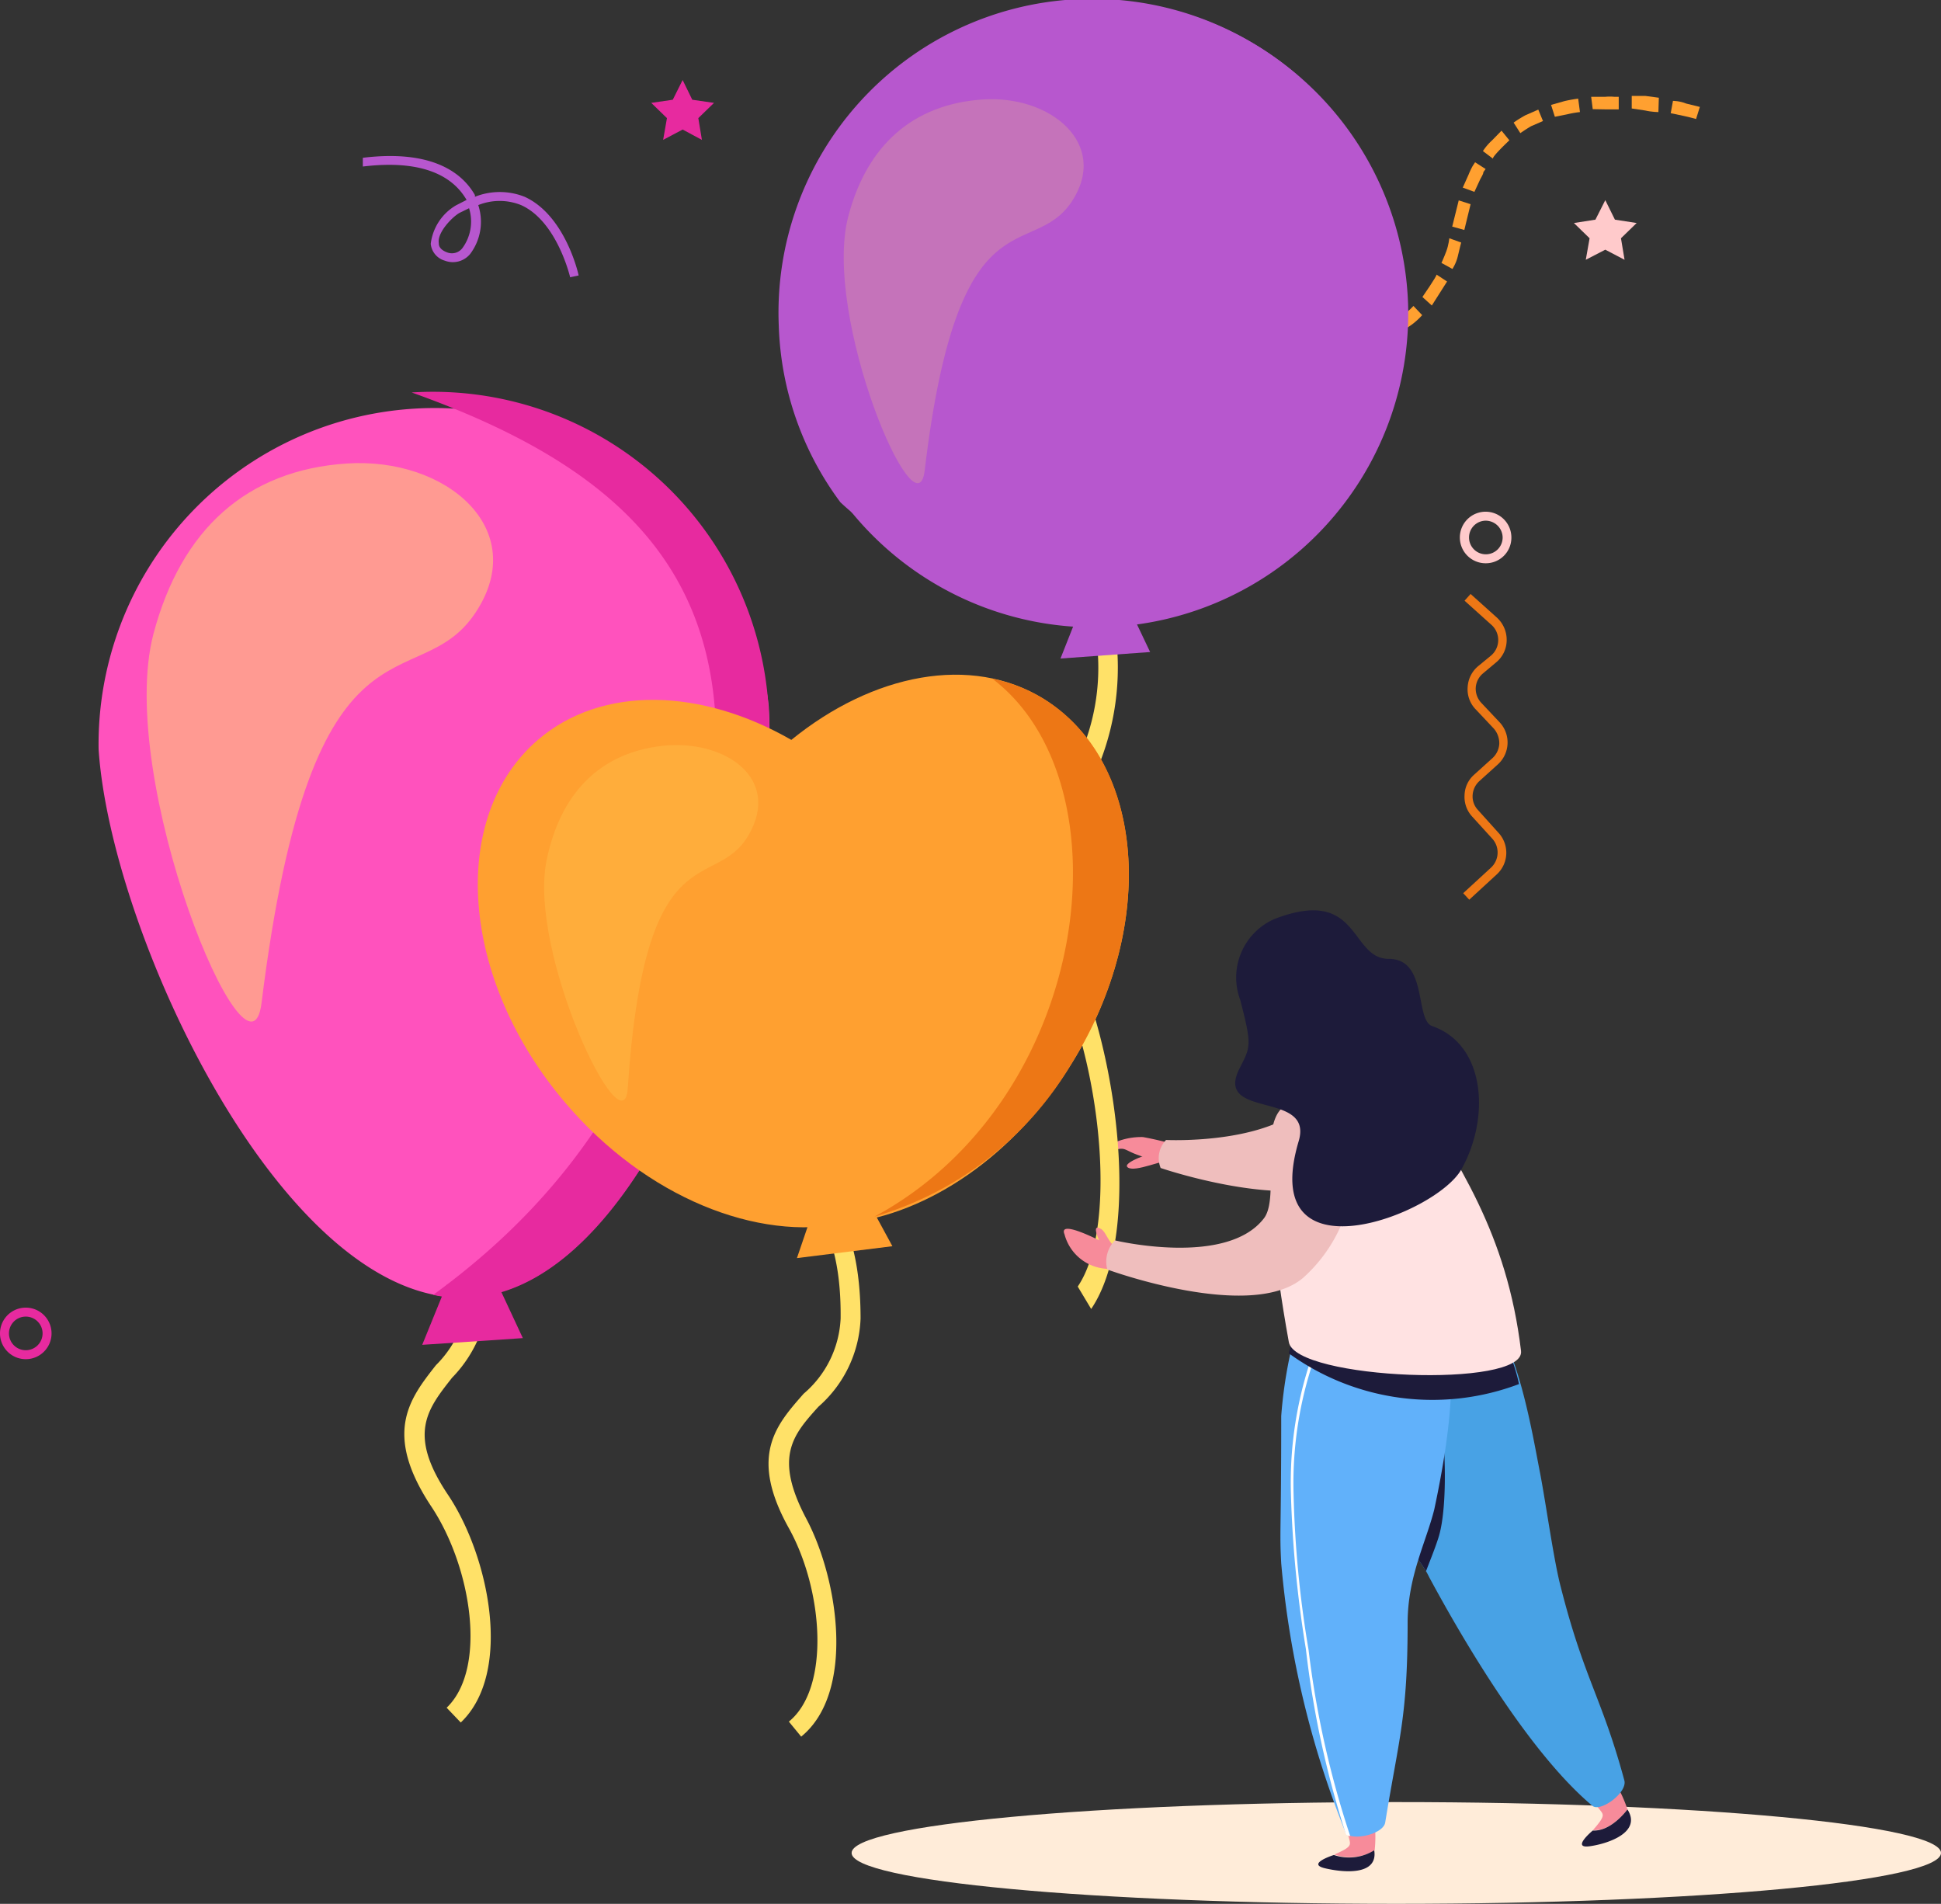 <svg xmlns="http://www.w3.org/2000/svg" viewBox="0 0 86.61 84.94"><rect x="0" y="0" width="86.61" height="84.94" fill="#333333" stroke="none"/><defs><style>.cls-1{isolation:isolate;}.cls-2{fill:#ffecd9;}.cls-3{fill:#f78b9a;}.cls-4{fill:#efbebd;}.cls-5{fill:#ffe168;}.cls-6{fill:#1d1b3a;}.cls-7{fill:#48a2e5;}.cls-8{fill:#61b1fa;}.cls-9{fill:#fff;}.cls-10{fill:#ffe2e2;}.cls-11{fill:#b757ce;}.cls-12{fill:#e72a9f;}.cls-13{fill:#ffcacb;}.cls-14{fill:#ffa030;}.cls-15{fill:#ed7715;}.cls-16{opacity:0.2;}.cls-16,.cls-18{mix-blend-mode:overlay;}.cls-17{fill:#ff52bd;}.cls-18{opacity:0.5;}</style></defs><g class="cls-1"><g id="&#x421;&#x43B;&#x43E;&#x439;_2" data-name="&#x421;&#x43B;&#x43E;&#x439; 2"><g id="Layer_1" data-name="Layer 1"><path class="cls-2" d="M86.61,82.67c0,1.26-10.88,2.27-24.31,2.27S38,83.93,38,82.67,48.88,80.4,62.3,80.4,86.61,81.42,86.61,82.67Z"></path><path class="cls-3" d="M49.25,51.24A3,3,0,0,1,51,50.73a14.8,14.8,0,0,1,1.58.38l-.12.86a2.72,2.72,0,0,1-.74-.1c-.28-.14-.44-.15-1-.36s-.51-.34-1-.2C49.12,51.52,49.25,51.24,49.25,51.24Z"></path><path class="cls-3" d="M51.49,51.41s-1.49.46-1.16.68,1.53-.35,2.16-.38Z"></path><path class="cls-4" d="M60,44.44c1.7-.33,2.39.44,2.55,1.49a6.74,6.74,0,0,1-2,6.33c-2.28,2.07-8.76-.15-8.76-.15a1.17,1.17,0,0,1,.24-1.25s5,.25,6.61-2C59.44,47.75,58.41,44.75,60,44.44Z"></path><path class="cls-5" d="M48.69,58.4l-.6-1c1.74-2.56,1.07-9.28-.67-13.34-2.05-4.82-.9-7.09.21-9.29A9.67,9.67,0,0,0,49,29.4c-.35-7.91-2.67-8.49-2.7-8.49l.1-1.34c.12,0,3.07.59,3.47,9.74a11.61,11.61,0,0,1-1.57,6.32c-1,2.07-1.88,3.7-.17,7.71S50.92,55.09,48.69,58.4Z"></path><path class="cls-3" d="M71.08,81.65c.51-.58.49-.67.35-.85a3.8,3.8,0,0,0-.43-.48l1.13-.68a5.46,5.46,0,0,1,.49,1.09C72.53,80.84,71.87,81.71,71.08,81.65Z"></path><path class="cls-6" d="M72.62,80.73a0,0,0,0,1,0,0c.64,1-.82,1.52-1.68,1.64s.13-.7.13-.7C71.87,81.71,72.53,80.84,72.62,80.73Z"></path><path class="cls-7" d="M72.48,79.43c.15.55-1.07,1.43-1.42,1.14-3-2.51-6.1-8-7.28-10.19-.05-.1-.1-.2-.15-.28-.59-1-.92-.76-2.92-5.22a19.58,19.58,0,0,1-1-4l2-.81,4.43-1.84c1.58,1.51,2.24,5.78,2.59,7.54.28,1.49.61,3.9.92,5.06C70.69,74.92,71.48,75.74,72.48,79.43Z"></path><path class="cls-3" d="M59.54,82.74c.71-.31.73-.4.68-.63s-.12-.4-.19-.61l1.31-.15a5.79,5.79,0,0,1,0,1.2A2.11,2.11,0,0,1,59.54,82.74Z"></path><path class="cls-6" d="M61.32,82.55l0,0c.18,1.14-1.38,1-2.21.8s.41-.59.41-.59A2.11,2.11,0,0,0,61.32,82.55Z"></path><path class="cls-6" d="M64.17,68.65c-.17.52-.37,1-.54,1.45-.59-1-.92-.76-2.92-5.22a19.58,19.58,0,0,1-1-4l2-.81,2,.15C64.47,62.29,64.73,67,64.17,68.65Z"></path><path class="cls-8" d="M64,67.34c-.37,1.48-1.19,3-1.19,5.07,0,4.21-.39,5.14-1,8.9-.07.43-1,.71-1.49.61a.41.41,0,0,1-.19-.08.2.2,0,0,1-.09-.09,41.8,41.8,0,0,1-2.87-12c-.08-1.48,0-1.3,0-6.58a20.36,20.36,0,0,1,.71-4l6.57.22C65.2,61.39,64.37,65.6,64,67.34Z"></path><path class="cls-9" d="M60.25,81.92a.41.41,0,0,1-.19-.08,42.73,42.73,0,0,1-1.79-8.27,51.6,51.6,0,0,1-.67-7,17.22,17.22,0,0,1,1.27-6.93s.06-.05.1,0a.08.08,0,0,1,0,.1,17.09,17.09,0,0,0-1.25,6.87,48.46,48.46,0,0,0,.67,7A42.33,42.33,0,0,0,60.25,81.92Z"></path><path class="cls-6" d="M67.78,61.75a8,8,0,0,0-1.7-3.48l-2.56,1.06-5.7-.19s-.15.52-.31,1.24A10.92,10.92,0,0,0,67.78,61.75Z"></path><path class="cls-10" d="M57.78,48.51c-1,1.24-1.65,3.74-.27,11.37.3,1.67,10.57,2.08,10.36.39-.63-5.26-2.8-8.35-5.05-12C62.21,47.27,59.75,46,57.78,48.51Z"></path><path class="cls-3" d="M49.26,55.78s-.61-1.11-.24-1,.32.59.91,1-.89.08-.89.08Z"></path><path class="cls-3" d="M49.75,55.7s-2.59-1.44-2.25-.63a2.07,2.07,0,0,0,2.09,1.54Z"></path><path class="cls-4" d="M57.77,49.18c1.72-.23,2.38.5,2.52,1.55A6.78,6.78,0,0,1,58.16,57c-2.32,2-8.75-.36-8.75-.36a1.35,1.35,0,0,1,.34-1.3s5,1.2,6.66-1C57.2,53.26,55.91,49.44,57.77,49.18Z"></path><path class="cls-6" d="M56.87,41a2.85,2.85,0,0,0-1.53,3.61c.52,2,.47,2.08,0,3-1.26,2.37,3.29,1,2.61,3.3-1.88,6.32,6.11,3.31,7.26,1.26,1.29-2.3,1.08-5.56-1.3-6.39-.79-.27-.18-3-1.94-3S60.71,39.52,56.87,41Z"></path><path class="cls-11" d="M16.19,7.43l0-.39c3.35-.41,4.55.87,5,1.66a.3.3,0,0,1,0,.08,3,3,0,0,1,2.22,0c1.8.82,2.39,3.4,2.41,3.51l-.38.08s-.58-2.5-2.19-3.22a2.56,2.56,0,0,0-1.91,0,2.38,2.38,0,0,1-.36,2.18,1,1,0,0,1-1.13.3.87.87,0,0,1-.63-.75,2.31,2.31,0,0,1,1.13-1.72l.47-.24,0,0C20.39,8.18,19.31,7.05,16.19,7.43Zm4.74,1.86-.43.21c-.33.19-1,.88-.92,1.35,0,.07,0,.27.37.41a.59.59,0,0,0,.69-.2A2,2,0,0,0,20.93,9.29Z"></path><polygon class="cls-12" points="30.46 3.57 30.89 4.45 31.86 4.59 31.16 5.27 31.32 6.24 30.46 5.78 29.59 6.24 29.76 5.27 29.06 4.59 30.02 4.45 30.46 3.57"></polygon><polygon class="cls-13" points="71.63 8.93 72.06 9.8 73.03 9.95 72.33 10.63 72.49 11.59 71.63 11.14 70.76 11.59 70.93 10.63 70.23 9.95 71.19 9.8 71.63 8.93"></polygon><path class="cls-12" d="M1.15,60.64a1.15,1.15,0,1,1,0-2.3,1.15,1.15,0,1,1,0,2.3Zm0-1.9a.75.75,0,1,0,.75.75A.75.75,0,0,0,1.15,58.74Z"></path><path class="cls-14" d="M74.55,5.05l.1-.55s.3,0,.59.12l.61.15-.17.54s-.27-.08-.56-.14S74.55,5.05,74.55,5.05Z"></path><path class="cls-14" d="M72.81,4.84l0-.56.61,0,.6.08L74,5s-.29,0-.59-.07Z"></path><path class="cls-14" d="M71.07,4.87,71,4.32l.62,0a2,2,0,0,1,.42,0h.19v.56h-.58Z"></path><path class="cls-14" d="M69.38,5.21l-.17-.53.6-.17c.3-.07.61-.11.61-.11L70.5,5a4.68,4.68,0,0,0-.57.1Z"></path><path class="cls-14" d="M67.84,5.94l-.3-.47a5.38,5.38,0,0,1,.53-.33l.57-.25.21.51-.53.23C68.08,5.77,67.84,5.94,67.84,5.94Z"></path><path class="cls-14" d="M66.62,7.08l-.45-.34a2.49,2.49,0,0,1,.41-.48L67,5.83l.35.43S66.56,7,66.62,7.08Z"></path><path class="cls-14" d="M65.79,8.56l-.52-.19.26-.58a3.43,3.43,0,0,1,.18-.38l.11-.17.47.3-.1.14c0,.09-.1.23-.16.36Z"></path><polygon class="cls-14" points="65.34 10.26 64.8 10.11 65.09 8.94 65.62 9.11 65.34 10.26"></polygon><path class="cls-14" d="M64.81,12l-.49-.27s.12-.26.22-.53.13-.57.13-.57l.53.19s-.08.3-.15.61S64.81,12,64.81,12Z"></path><path class="cls-14" d="M63.89,13.63l-.42-.38s.66-.95.63-1l.47.31S63.89,13.63,63.89,13.63Z"></path><path class="cls-14" d="M62.49,14.83l-.33-.47.48-.32a3.4,3.4,0,0,0,.43-.39l.39.41a3.15,3.15,0,0,1-.46.42Z"></path><path class="cls-14" d="M60.79,15.56l-.2-.53s.28-.07.55-.17l.53-.23.29.49-.57.25C61.1,15.48,60.79,15.56,60.79,15.56Z"></path><path class="cls-14" d="M59,15.89l-.07-.55S60,15.17,60,15.17l.17.54S59,15.92,59,15.89Z"></path><path class="cls-14" d="M57.14,16l0-.56h1.17l0,.55-.2,0h-1Z"></path><path class="cls-14" d="M55.34,15.83l0-.56.6.06.59,0,0,.56-.61,0Z"></path><polygon class="cls-14" points="53.56 15.64 53.62 15.09 54.81 15.22 54.75 15.77 53.56 15.64"></polygon><path class="cls-14" d="M51.8,15.49l0-.56.61,0L53,15l-.05.55-.59-.06Z"></path><path class="cls-14" d="M50.25,15.91,50,15.42l.18-.09a2.67,2.67,0,0,1,.41-.17,3.79,3.79,0,0,1,.62-.18l.1.55a3.42,3.42,0,0,0-.53.15,3.05,3.05,0,0,0-.35.15Z"></path><path class="cls-14" d="M49.09,17.05l-.48-.3.11-.16a1.94,1.94,0,0,1,.27-.35,1.91,1.91,0,0,1,.31-.32l.15-.14.36.44-.14.11a2.27,2.27,0,0,0-.26.27A2.87,2.87,0,0,0,49.09,17.05Z"></path><path class="cls-14" d="M48.52,18.62l-.55-.1a5.11,5.11,0,0,1,.36-1.21l.51.22A5.06,5.06,0,0,0,48.52,18.62Z"></path><path class="cls-14" d="M48.42,20.33l-.56,0v-.19c0-.11,0-.27,0-.42l0-.62.56.05s0,.29,0,.58,0,.29,0,.4S48.42,20.33,48.42,20.33Z"></path><path class="cls-15" d="M65.56,40.14l-.27-.29,1.24-1.14a.92.92,0,0,0,.06-1.29l-.91-1a1.29,1.29,0,0,1-.33-.94,1.26,1.26,0,0,1,.42-.91l.83-.75a.94.94,0,0,0,.3-.64,1,1,0,0,0-.24-.67l-.82-.87a1.28,1.28,0,0,1-.35-1,1.31,1.31,0,0,1,.48-.93l.56-.46a.91.91,0,0,0,0-1.39l-1.18-1.06.27-.3,1.18,1.06a1.34,1.34,0,0,1,.43,1,1.29,1.29,0,0,1-.48,1l-.56.47a.91.91,0,0,0-.34.64.92.92,0,0,0,.25.69l.82.87a1.32,1.32,0,0,1-.08,1.87l-.83.75a.92.92,0,0,0-.3.64.88.88,0,0,0,.24.65l.9,1A1.31,1.31,0,0,1,66.8,39Z"></path><path class="cls-13" d="M66.29,25.13A1.15,1.15,0,1,1,67.44,24,1.14,1.14,0,0,1,66.29,25.13Zm0-1.9a.75.75,0,1,0,.76.75A.76.76,0,0,0,66.29,23.23Z"></path><polygon class="cls-11" points="50.25 26.84 51.32 29.09 47.32 29.38 48.27 26.98 50.25 26.84"></polygon><path class="cls-11" d="M62.83,13.56A14,14,0,1,1,48.3,0,14.05,14.05,0,0,1,62.83,13.56Z"></path><path class="cls-11" d="M34.75,14.54a13.91,13.91,0,0,0,2.75,7.87A14,14,0,0,0,58,3.45,14,14,0,0,0,34.75,14.54Z"></path><g class="cls-16"><path class="cls-5" d="M37.85,9.66C36.69,14.13,40.89,24,41.26,21,42.76,8.38,46,11.7,47.82,9c1.7-2.57-.94-4.78-4-4.56S38.69,6.45,37.85,9.66Z"></path></g><path class="cls-5" d="M20.56,76.85l-.63-.66c1.82-1.74,1.12-6.28-.7-9-2.15-3.26-.95-4.79.22-6.28a4.94,4.94,0,0,0,1.46-3.65c-.36-5.35-2.81-5.74-2.83-5.74l.1-.91c.13,0,3.22.4,3.64,6.59a5.81,5.81,0,0,1-1.65,4.27c-1.1,1.4-2,2.51-.18,5.22S22.91,74.61,20.56,76.85Z"></path><path class="cls-17" d="M4.4,33.43c.54,8.26,8.35,25,16.61,24.45S34.84,39.73,34.3,31.49A15,15,0,0,0,4.4,33.43Z"></path><g class="cls-18"><path class="cls-5" d="M6.85,28.27c-1.71,6.48,4.27,20.9,4.82,16.48,2.27-18.3,6.93-13.46,9.55-17.42,2.47-3.72-1.31-6.95-5.76-6.65S8.09,23.61,6.85,28.27Z"></path></g><path class="cls-12" d="M31.37,38.38c2.41-11.73-2.75-17.21-13-20.87h0a15,15,0,0,1,15.92,14c.54,8.24-5,25.85-13.29,26.39a5.92,5.92,0,0,1-1.67-.13C25.89,53,29.6,46.89,31.37,38.38Z"></path><polygon class="cls-12" points="22.15 57.17 23.33 59.7 18.84 60 19.93 57.32 22.15 57.17"></polygon><path class="cls-5" d="M35.75,77.48l-.55-.67c1.86-1.51,1.53-5.88,0-8.63-1.81-3.25-.55-4.62.66-6a4.68,4.68,0,0,0,1.65-3.36c.05-5.12-2.24-5.66-2.27-5.67l.16-.85c.13,0,3,.61,3,6.52a5.49,5.49,0,0,1-1.88,3.94c-1.14,1.26-2,2.24-.54,5S38.15,75.53,35.75,77.48Z"></path><polygon class="cls-14" points="38.55 53.26 39.82 55.6 35.56 56.13 36.45 53.52 38.55 53.26"></polygon><path class="cls-14" d="M46.57,31.18c-3.24-2-7.63-1.12-11.26,1.83-4-2.3-8.44-2.46-11.31,0-4,3.44-3.47,10.7,1.24,16.21,3.59,4.21,8.56,6.18,12.51,5.35,3.65-.4,7.54-3,10.1-7.17C51.66,41.22,51.08,34,46.57,31.18Z"></path><g class="cls-16"><path class="cls-5" d="M24.39,38.38c-.84,4.14,3.44,13,3.62,10.18.77-11.58,3.87-8.71,5.38-11.28s-1.08-4.32-3.86-4S25,35.41,24.39,38.38Z"></path></g><path class="cls-15" d="M47.85,47.39c3.81-6.17,3.23-13.43-1.28-16.21a7.06,7.06,0,0,0-2.29-.9c6.16,4.68,4.41,18.78-5.26,24A15.11,15.11,0,0,0,47.85,47.39Z"></path></g></g></g></svg>